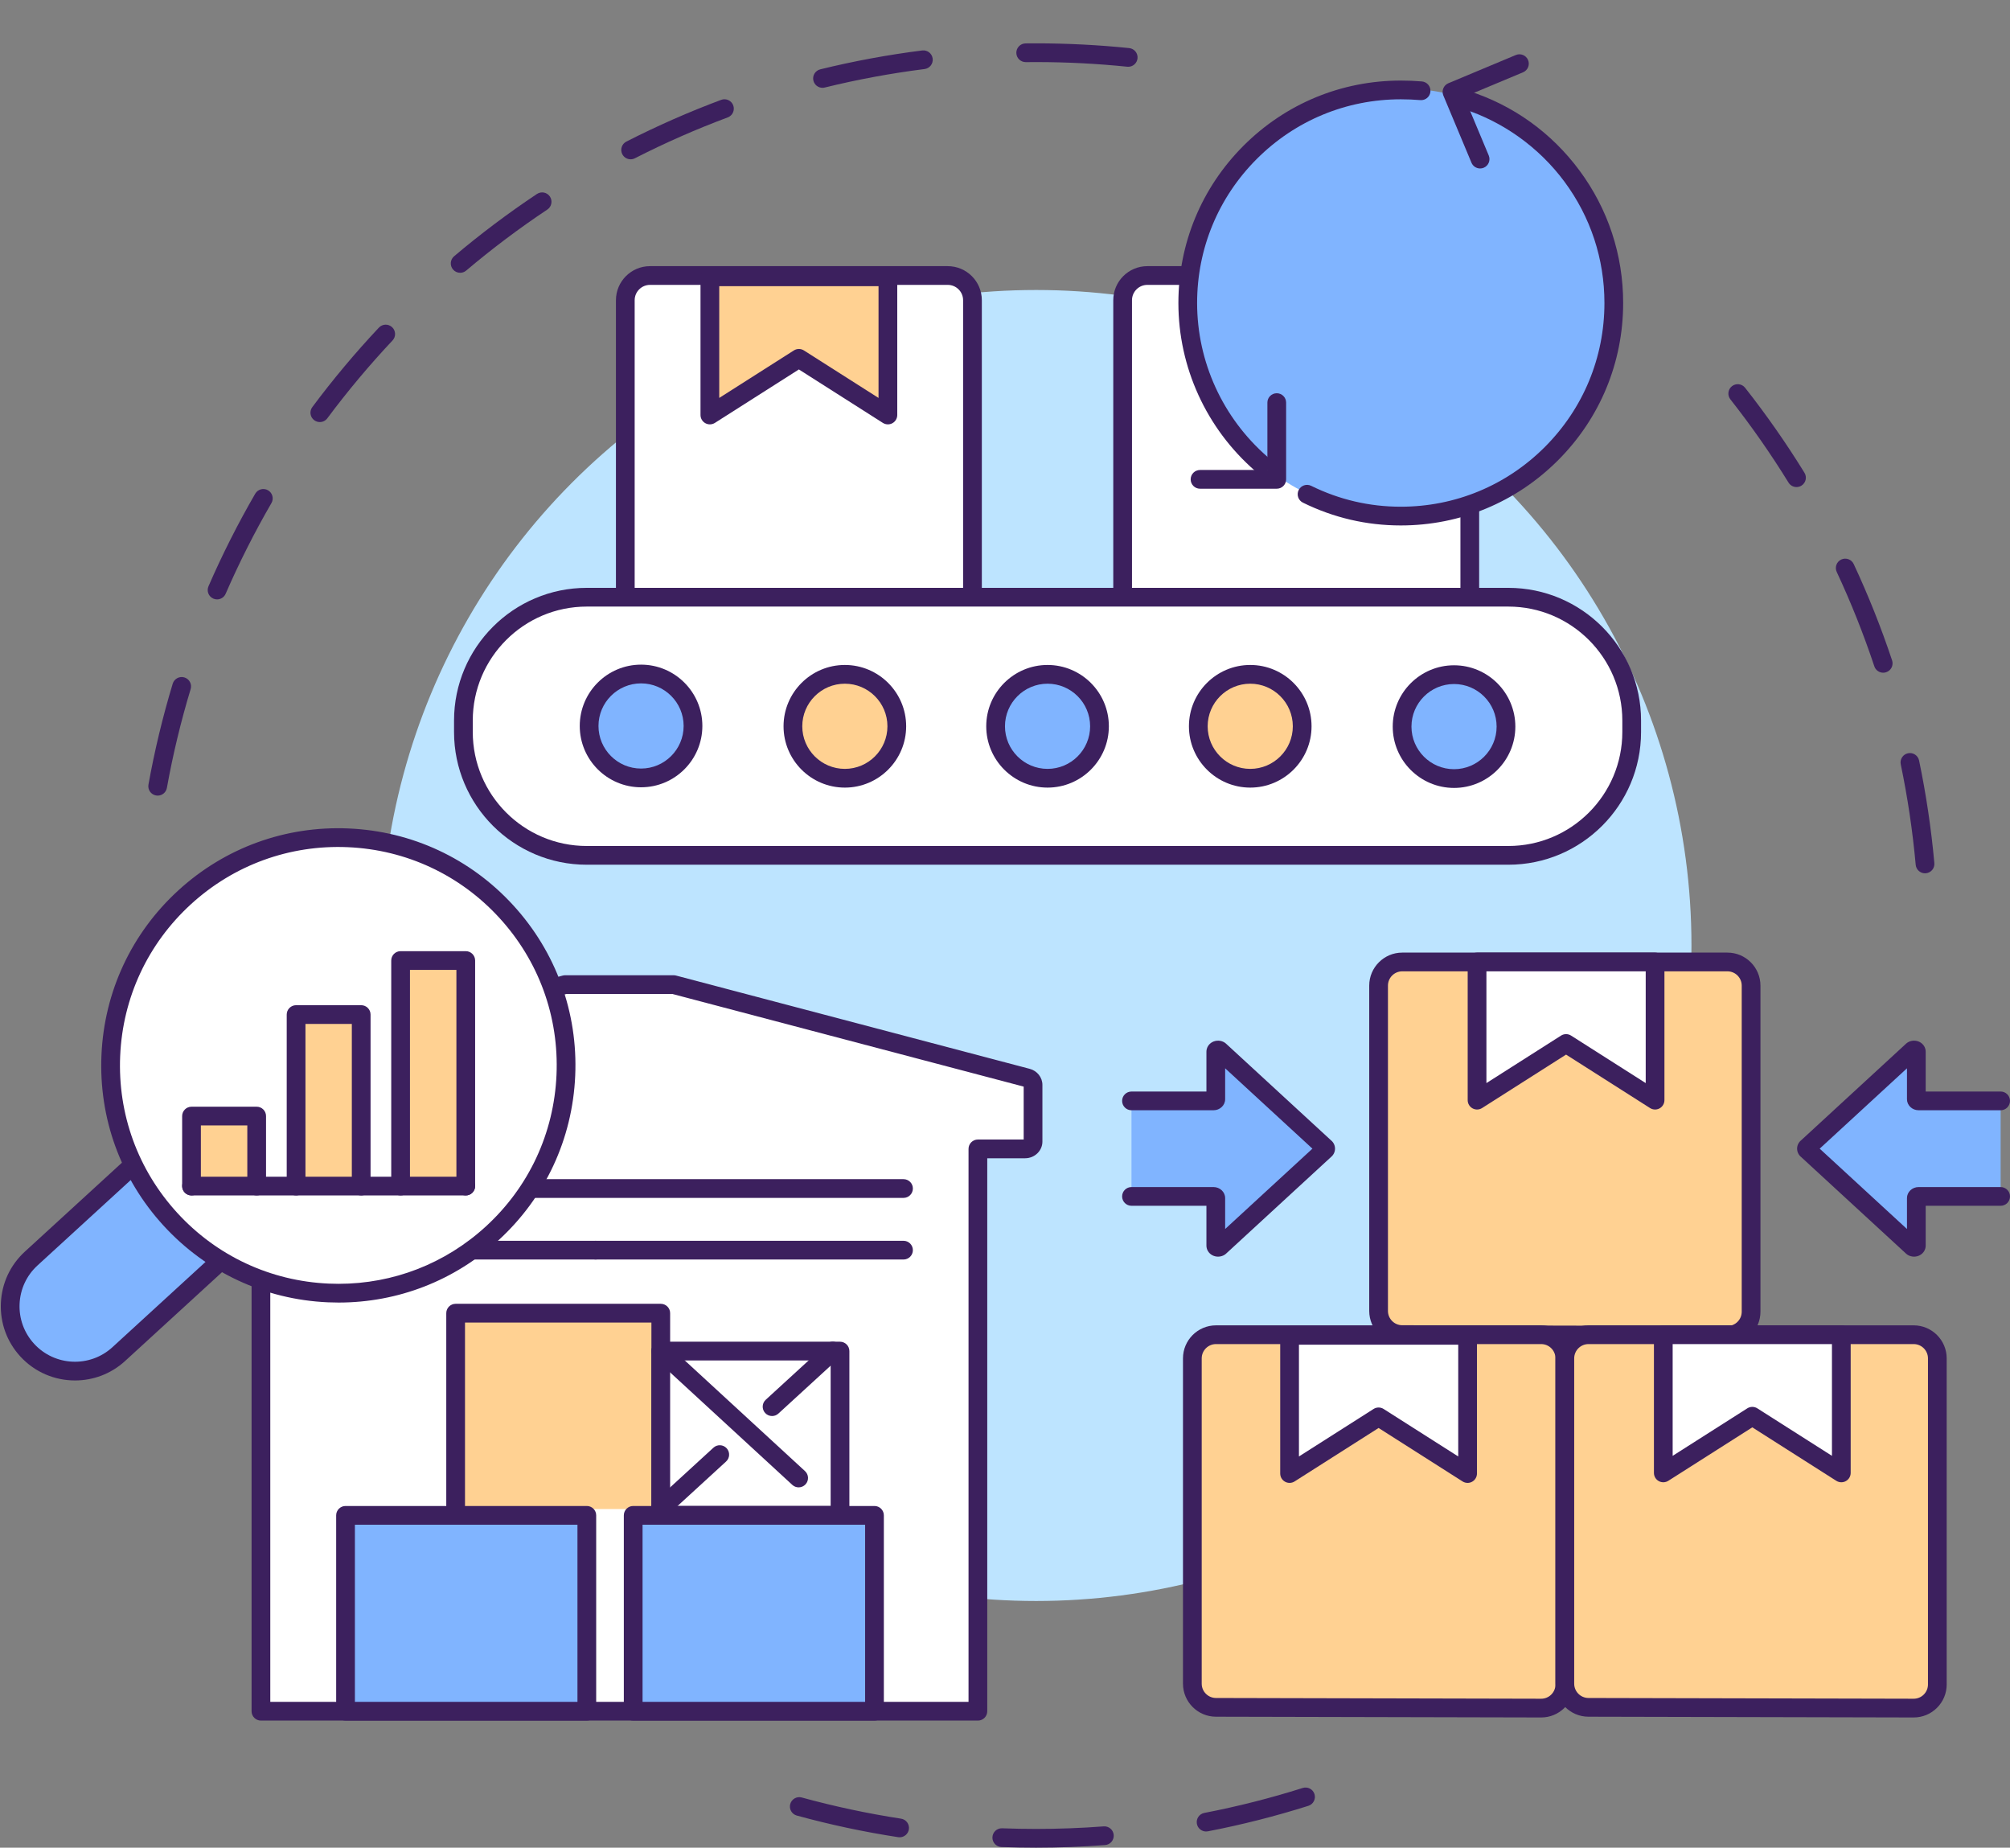 <?xml version="1.0" encoding="UTF-8"?>
<!DOCTYPE svg PUBLIC '-//W3C//DTD SVG 1.0//EN'
          'http://www.w3.org/TR/2001/REC-SVG-20010904/DTD/svg10.dtd'>
<svg height="2758.2" preserveAspectRatio="xMidYMid meet" version="1.0" viewBox="498.8 435.3 3001.2 2758.2" width="3001.2" xmlns="http://www.w3.org/2000/svg" xmlns:xlink="http://www.w3.org/1999/xlink" zoomAndPan="magnify"
><rect x="498.8" y="435.3" width="3001.2" height="2758.2" fill="#808080" stroke="none"/><g
  ><g
    ><g id="change1_25"
      ><path d="M3373.107,1738.971c-7.154,0-13.251-5.46-13.908-12.722 c-4.552-50.261-12.061-100.709-22.322-149.945c-1.575-7.56,3.277-14.965,10.836-16.54c7.555-1.578,14.964,3.274,16.541,10.835 c10.478,50.283,18.148,101.803,22.795,153.128c0.697,7.691-4.973,14.49-12.664,15.186 C3373.956,1738.952,3373.53,1738.971,3373.107,1738.971z M3310.681,1439.522c-5.857,0-11.313-3.708-13.264-9.57 c-15.901-47.77-34.782-95.145-56.119-140.81c-3.269-6.996-0.247-15.318,6.749-18.586c6.998-3.266,15.318-0.247,18.586,6.749 c21.792,46.64,41.077,95.026,57.317,143.817c2.439,7.328-1.525,15.244-8.852,17.683 C3313.634,1439.291,3312.146,1439.522,3310.681,1439.522z M3181.231,1162.378c-4.693,0-9.273-2.36-11.916-6.648 c-26.418-42.86-55.629-84.673-86.824-124.28c-4.777-6.066-3.733-14.858,2.335-19.635c6.068-4.78,14.855-3.733,19.635,2.333 c31.851,40.442,61.681,83.141,88.659,126.907c4.052,6.573,2.008,15.187-4.565,19.239 C3186.267,1161.705,3183.733,1162.378,3181.231,1162.378z" fill="#3c205e"
      /></g
      ><g id="change1_26"
      ><path d="M734.242,1622.998c-0.822,0-1.655-0.073-2.493-0.223c-7.6-1.368-12.652-8.639-11.284-16.238 c9.13-50.702,21.318-101.378,36.227-150.622c2.237-7.389,10.045-11.566,17.433-9.33c7.391,2.237,11.569,10.043,9.33,17.435 c-14.598,48.214-26.533,97.83-35.47,147.473C746.769,1618.253,740.878,1622.998,734.242,1622.998z M822.906,1330.079 c-1.86,0-3.751-0.373-5.564-1.162c-7.083-3.077-10.329-11.313-7.252-18.396c20.492-47.161,43.98-93.668,69.812-138.23 c3.874-6.68,12.429-8.957,19.108-5.084c6.68,3.873,8.957,12.428,5.084,19.108c-25.294,43.635-48.293,89.172-68.357,135.349 C833.448,1326.932,828.306,1330.079,822.906,1330.079z M976.32,1065.36c-2.904,0-5.833-0.9-8.341-2.77 c-6.194-4.613-7.474-13.374-2.862-19.566c30.72-41.241,64.17-81.161,99.424-118.654c5.289-5.625,14.138-5.897,19.764-0.608 c5.625,5.289,5.897,14.138,0.608,19.764c-34.525,36.718-67.285,75.814-97.37,116.202 C984.8,1063.414,980.586,1065.36,976.32,1065.36z M1185.869,842.514c-3.973,0-7.919-1.684-10.685-4.955 c-4.985-5.897-4.246-14.719,1.651-19.705c39.296-33.223,80.915-64.51,123.699-92.988c6.43-4.279,15.108-2.536,19.387,3.891 c4.279,6.428,2.537,15.108-3.891,19.387c-41.899,27.89-82.657,58.529-121.141,91.066 C1192.265,841.428,1189.059,842.514,1185.869,842.514z M1440.417,673.105c-5.086,0-9.991-2.785-12.463-7.625 c-3.512-6.877-0.786-15.298,6.091-18.812c45.81-23.4,93.447-44.361,141.588-62.3c7.233-2.699,15.288,0.984,17.984,8.22 c2.696,7.235-0.984,15.288-8.22,17.984c-47.135,17.565-93.778,38.088-138.632,61 C1444.729,672.612,1442.557,673.105,1440.417,673.105z M1726.901,566.37c-6.288,0-12.001-4.272-13.568-10.651 c-1.841-7.499,2.746-15.072,10.245-16.914c49.893-12.251,101.102-21.729,152.203-28.17c7.658-0.961,14.655,4.462,15.621,12.124 c0.966,7.662-4.463,14.655-12.124,15.621c-50.039,6.306-100.18,15.586-149.03,27.582 C1729.127,566.237,1728.005,566.37,1726.901,566.37z M2183.387,534.974c-0.477,0-0.958-0.025-1.444-0.074 c-44.897-4.602-90.686-6.937-136.094-6.937c-5.11,0-10.285,0.029-15.381,0.088c-7.731,0.026-14.053-6.1-14.141-13.821 c-0.088-7.721,6.099-14.052,13.821-14.14c5.202-0.059,10.484-0.09,15.701-0.09c46.357,0,93.106,2.382,138.947,7.082 c7.682,0.788,13.27,7.653,12.482,15.336C2196.54,529.612,2190.467,534.973,2183.387,534.974z" fill="#3c205e"
      /></g
      ><g id="change1_27"
      ><path d="M2045.848,3193.49c-17.215,0-34.636-0.328-51.779-0.976c-7.717-0.29-13.736-6.784-13.444-14.5 c0.291-7.716,6.767-13.737,14.501-13.443c16.791,0.634,33.858,0.957,50.722,0.957c33.598,0,67.543-1.28,100.889-3.801 c7.706-0.581,14.414,5.187,14.997,12.888c0.583,7.701-5.187,14.414-12.888,14.997 C2114.8,3192.186,2080.146,3193.49,2045.848,3193.49z M1842.081,3178.01c-0.705,0-1.419-0.053-2.138-0.164 c-50.905-7.809-101.853-18.67-151.43-32.279c-7.447-2.044-11.826-9.739-9.782-17.185s9.735-11.826,17.184-9.783 c48.542,13.324,98.425,23.959,148.269,31.606c7.633,1.172,12.872,8.307,11.7,15.941 C1854.824,3173.061,1848.868,3178.01,1842.081,3178.01z M2299.638,3169.356c-6.567,0-12.424-4.65-13.713-11.338 c-1.462-7.582,3.498-14.913,11.082-16.375c49.491-9.542,98.928-22.08,146.939-37.263c7.364-2.328,15.219,1.754,17.547,9.116 c2.329,7.363-1.753,15.219-9.116,17.547c-49.035,15.507-99.529,28.312-150.077,38.059 C2301.408,3169.272,2300.517,3169.356,2299.638,3169.356z" fill="#3c205e"
      /></g
      ><g id="change2_1"
      ><circle cx="2045.848" cy="1846.744" fill="#bde4ff" r="978.535"
      /></g
    ></g
    ><g
    ><g
      ><g id="change3_1"
        ><path d="M1267.93,1924.837l74.737-19.705h161.993l528.014,139.217c5.102,1.336,8.601,5.606,8.601,10.458 v84.671c0,6.023-5.325,10.885-11.883,10.885h-70.466v839.448L888.4,2989.815v-839.446v-0.006h-70.47 c-6.569,0-11.879-4.862-11.879-10.885v-84.671c0-4.852,3.5-9.122,8.587-10.458l60.059-15.834L1267.93,1924.837z" fill="#fff"
        /></g
        ><g id="change1_1"
        ><path d="M888.399,3003.799c-3.708,0-7.264-1.474-9.886-4.095c-2.622-2.623-4.095-6.178-4.095-9.888 v-825.47h-56.489c-14.26,0-25.862-11.155-25.862-24.867v-84.672c0-11.179,7.821-21.042,19.019-23.981l60.045-15.83 c7.462-1.97,15.115,2.488,17.084,9.956c1.969,7.466-2.488,15.115-9.956,17.084l-58.228,15.351v78.996h68.367 c7.722,0,13.982,6.259,13.982,13.981v825.469l1042.561-0.002v-825.467c0-7.722,6.259-13.981,13.982-13.981h68.368v-78.99 l-524.446-138.276h-158.37l-72.984,19.243c-7.465,1.965-15.115-2.49-17.084-9.956c-1.969-7.467,2.488-15.117,9.956-17.085 l74.735-19.705c1.164-0.307,2.362-0.462,3.565-0.462h161.993c1.203,0,2.401,0.155,3.565,0.462l528.014,139.217 c11.188,2.93,19.02,12.792,19.02,23.977v84.672c0,13.712-11.604,24.867-25.866,24.867h-56.485v825.467 c0,7.722-6.259,13.982-13.982,13.982L888.399,3003.799z" fill="#3c205e"
        /></g
      ></g
      ><g
      ><g id="change4_8"
        ><path d="M1179.128 2395.602H1485.426V2687.994H1179.128z" fill="#ffd192"
        /></g
        ><g id="change1_37"
        ><path d="M1485.426,2701.975c-7.722,0-13.982-6.259-13.982-13.981v-278.409h-278.333v278.409 c0,7.722-6.259,13.981-13.982,13.981s-13.982-6.259-13.982-13.981v-292.39c0-7.722,6.259-13.981,13.982-13.981h306.297 c7.722,0,13.982,6.259,13.982,13.981v292.39C1499.409,2695.716,1493.148,2701.975,1485.426,2701.975z" fill="#3c205e"
        /></g
      ></g
      ><g id="change1_10"
      ><path d="M1847.865,2315.509h-459.729c-7.722,0-13.982-6.259-13.982-13.981 c0-7.722,6.259-13.981,13.982-13.981h459.729c7.722,0,13.982,6.259,13.982,13.981 C1861.847,2309.25,1855.587,2315.509,1847.865,2315.509z" fill="#3c205e"
      /></g
      ><g id="change1_11"
      ><path d="M1388.136,2315.509H983.211c-7.722,0-13.982-6.259-13.982-13.981 c0-7.722,6.259-13.981,13.982-13.981h404.925c7.722,0,13.981,6.259,13.981,13.981 C1402.117,2309.25,1395.858,2315.509,1388.136,2315.509z" fill="#3c205e"
      /></g
      ><g
      ><g id="change3_8"
        ><path d="M1485.422 2452.19H1753.053V2697.421H1485.422z" fill="#fff"
        /></g
        ><g id="change1_16"
        ><path d="M1753.053,2711.404h-267.631c-7.722,0-13.982-6.261-13.982-13.981v-245.231 c0-7.722,6.259-13.981,13.982-13.981h267.631c7.722,0,13.982,6.259,13.982,13.981v245.231 C1767.036,2705.143,1760.775,2711.404,1753.053,2711.404z M1499.405,2683.439h239.667v-217.267h-239.667V2683.439z" fill="#3c205e"
        /></g
      ></g
      ><g id="change1_12"
      ><path d="M1691.293,2655.635c-3.385,0-6.778-1.221-9.464-3.694l-205.874-189.464 c-5.682-5.229-6.049-14.075-0.82-19.757c5.229-5.681,14.075-6.05,19.756-0.82l205.875,189.464 c5.682,5.229,6.049,14.075,0.82,19.757C1698.828,2654.117,1695.066,2655.635,1691.293,2655.635z" fill="#3c205e"
      /></g
      ><g id="change1_13"
      ><path d="M1484.36,2702.404c-3.784,0-7.554-1.526-10.313-4.536c-5.218-5.693-4.83-14.538,0.863-19.755 l89.144-81.683c5.693-5.216,14.538-4.83,19.755,0.863c5.217,5.693,4.83,14.538-0.863,19.755l-89.144,81.683 C1491.118,2701.189,1487.734,2702.404,1484.36,2702.404z" fill="#3c205e"
      /></g
      ><g id="change1_14"
      ><path d="M1651.597,2549.163c-3.784,0-7.555-1.526-10.313-4.536c-5.218-5.693-4.83-14.538,0.863-19.755 l90.661-83.073c5.694-5.216,14.538-4.83,19.755,0.863c5.218,5.693,4.83,14.538-0.863,19.755l-90.661,83.073 C1658.354,2547.949,1654.971,2549.163,1651.597,2549.163z" fill="#3c205e"
      /></g
      ><g id="change1_15"
      ><path d="M1847.865,2223.515H983.211c-7.722,0-13.982-6.259-13.982-13.981 c0-7.722,6.259-13.981,13.982-13.981h864.654c7.722,0,13.982,6.259,13.982,13.981 C1861.847,2217.256,1855.587,2223.515,1847.865,2223.515z" fill="#3c205e"
      /></g
      ><g
      ><g id="change5_1"
        ><path d="M1014.73 2697.421H1375.004V2989.813H1014.73z" fill="#80b4ff"
        /></g
        ><g id="change1_2"
        ><path d="M1375.004,3003.795H1014.73c-7.722,0-13.982-6.26-13.982-13.982v-292.39 c0-7.722,6.259-13.981,13.982-13.981h360.274c7.722,0,13.982,6.259,13.982,13.981v292.39 C1388.986,2997.535,1382.726,3003.795,1375.004,3003.795z M1028.712,2975.83h332.309v-264.426h-332.309V2975.83z" fill="#3c205e"
        /></g
      ></g
      ><g
      ><g id="change5_8"
        ><path d="M1444.247 2697.421H1804.521V2989.813H1444.247z" fill="#80b4ff"
        /></g
        ><g id="change1_24"
        ><path d="M1804.521,3003.795h-360.274c-7.722,0-13.982-6.26-13.982-13.982v-292.39 c0-7.722,6.259-13.981,13.982-13.981h360.274c7.722,0,13.982,6.259,13.982,13.981v292.39 C1818.503,2997.535,1812.243,3003.795,1804.521,3003.795z M1458.23,2975.83h332.309v-264.426H1458.23V2975.83z" fill="#3c205e"
        /></g
      ></g
      ><g
      ><g
        ><g id="change5_6"
          ><path d="M705.357,2167.494l-159.967,146.524c-39.406,36.094-42.091,97.304-5.997,136.71 c36.101,39.406,97.303,42.091,136.715,5.997L836.068,2310.2L705.357,2167.494z" fill="#80b4ff"
          /></g
          ><g id="change1_35"
          ><path d="M610.796,2496.06c-30,0-59.901-12.078-81.713-35.887c-19.98-21.813-30.27-50.102-28.973-79.655 c1.297-29.553,14.023-56.832,35.837-76.81l159.967-146.524c5.694-5.215,14.539-4.828,19.755,0.866 c5.216,5.694,4.828,14.539-0.866,19.755L554.834,2324.33c-16.305,14.934-25.818,35.324-26.786,57.414 c-0.97,22.091,6.722,43.236,21.656,59.54c30.831,33.655,83.3,35.955,116.962,5.129l159.96-146.524 c5.693-5.215,14.538-4.828,19.755,0.866c5.216,5.694,4.828,14.539-0.866,19.755l-159.961,146.524 C664.334,2486.468,637.527,2496.059,610.796,2496.06z" fill="#3c205e"
          /></g
        ></g
        ><g
        ><g id="change3_7"
          ><ellipse cx="1003.927" cy="2025.706" fill="#fff" rx="340.032" ry="340.033" transform="rotate(-45.001 1003.909 2025.728)"
          /></g
          ><g id="change1_28"
          ><path d="M1004.36,2379.754c-5.282,0-10.576-0.116-15.887-0.35 c-94.473-4.143-181.676-44.829-245.548-114.56c-63.871-69.732-96.764-160.164-92.62-254.637 c4.144-94.471,44.829-181.675,114.56-245.546c69.732-63.872,160.17-96.763,254.634-92.62 c94.473,4.144,181.676,44.828,245.548,114.56c63.871,69.732,96.764,160.163,92.62,254.635 c-4.144,94.473-44.829,181.677-114.56,245.549C1177.296,2347.065,1093.042,2379.754,1004.36,2379.754z M664.274,2010.82 l13.969,0.613c-3.816,87.011,26.479,170.3,85.304,234.524c58.825,64.223,139.141,101.696,226.152,105.512 c4.886,0.214,9.773,0.32,14.632,0.322c81.684,0.002,159.272-30.103,219.889-85.627 c64.223-58.827,101.694-139.143,105.511-226.153c3.816-87.009-26.479-170.298-85.304-234.521s-139.141-101.694-226.152-105.511 c-86.995-3.811-170.298,26.479-234.521,85.305c-64.223,58.825-101.694,139.141-105.511,226.151L664.274,2010.82z" fill="#3c205e"
          /></g
        ></g
        ><g
        ><g
          ><g id="change4_3"
            ><path d="M784.758 2101.381H882.055V2205.881H784.758z" fill="#ffd192"
            /></g
            ><g id="change1_5"
            ><path d="M882.055,2219.863c-7.722,0-13.982-6.259-13.982-13.981v-90.518h-69.332v90.518 c0,7.722-6.259,13.981-13.982,13.981s-13.982-6.259-13.982-13.981v-104.5c0-7.722,6.259-13.981,13.982-13.981h97.297 c7.722,0,13.982,6.259,13.982,13.981v104.5C896.037,2213.604,889.777,2219.863,882.055,2219.863z" fill="#3c205e"
            /></g
          ></g
          ><g
          ><g id="change4_2"
            ><path d="M940.901 1949.838H1038.111V2205.881H940.901z" fill="#ffd192"
            /></g
            ><g id="change1_4"
            ><path d="M1038.11,2219.863c-7.722,0-13.982-6.259-13.982-13.981v-242.06h-69.245v242.06 c0,7.722-6.259,13.981-13.982,13.981s-13.982-6.259-13.982-13.981v-256.043c0-7.722,6.259-13.981,13.982-13.981h97.21 c7.722,0,13.982,6.259,13.982,13.981v256.043C1052.092,2213.604,1045.833,2219.863,1038.11,2219.863z" fill="#3c205e"
            /></g
          ></g
          ><g
          ><g id="change4_9"
            ><path d="M1096.957 1869.182H1194.254V2205.882H1096.957z" fill="#ffd192"
            /></g
            ><g id="change1_38"
            ><path d="M1194.252,2219.863c-7.722,0-13.982-6.259-13.982-13.981v-322.718h-69.332v322.718 c0,7.722-6.259,13.981-13.982,13.981s-13.982-6.259-13.982-13.981v-336.7c0-7.722,6.259-13.982,13.982-13.982h97.295 c7.722,0,13.982,6.259,13.982,13.982v336.7C1208.235,2213.604,1201.975,2219.863,1194.252,2219.863z" fill="#3c205e"
            /></g
          ></g
          ><g id="change1_31"
          ><path d="M1194.252,2219.863H784.758c-7.722,0-13.982-6.259-13.982-13.981 c0-7.722,6.259-13.981,13.982-13.981h409.494c7.722,0,13.982,6.259,13.982,13.981 C1208.234,2213.604,1201.975,2219.863,1194.252,2219.863z" fill="#3c205e"
          /></g
        ></g
      ></g
    ></g
    ><g
    ><g
      ><g
        ><g
          ><g id="change4_6"
            ><path d="M2557.222,2392.276v-485.637c0-19.503,15.81-35.313,35.313-35.313h485.555 c19.503,0,35.313,15.81,35.313,35.313v486.758c0,19.534-15.859,35.358-35.394,35.313l-485.555-1.122 C2572.982,2427.544,2557.222,2411.746,2557.222,2392.276z" fill="#ffd192"
            /></g
            ><g id="change1_22"
            ><path d="M3078.092,2442.693c-0.039,0-0.078,0-0.117,0l-485.555-1.122 c-27.118-0.063-49.181-22.176-49.181-49.295v-485.635c0-27.181,22.114-49.295,49.296-49.295h485.555 c27.181,0,49.294,22.114,49.294,49.295v486.758c0,13.189-5.142,25.582-14.478,34.897 C3103.596,2437.583,3091.237,2442.693,3078.092,2442.693z M2592.535,1885.309c-11.762,0-21.331,9.569-21.331,21.332v485.635 c0,11.734,9.546,21.304,21.28,21.33l485.555,1.123c0.018,0,0.034,0,0.051,0c5.689,0,11.037-2.211,15.065-6.23 c4.039-4.031,6.264-9.393,6.264-15.102v-486.758c0-11.762-9.569-21.332-21.329-21.332h-485.555V1885.309z" fill="#3c205e"
            /></g
          ></g
          ><g
          ><g id="change3_2"
            ><path d="M2970.047 1871.326L2970.047 2077.61 2837.142 1993.036 2704.237 2077.61 2704.237 1871.326z" fill="#fff"
            /></g
            ><g id="change1_7"
            ><path d="M2970.047,2091.593c-2.613,0-5.223-0.733-7.506-2.186l-125.398-79.799l-125.398,79.799 c-4.307,2.741-9.761,2.916-14.235,0.46c-4.473-2.456-7.254-7.154-7.254-12.256v-206.284c0-7.722,6.261-13.982,13.983-13.982 h265.81c7.722,0,13.983,6.259,13.983,13.982v206.284c0,5.103-2.781,9.801-7.254,12.256 C2974.675,2091.021,2972.358,2091.593,2970.047,2091.593z M2837.142,1979.053c2.608,0,5.218,0.729,7.507,2.185l111.416,70.901 v-166.832H2718.22v166.832l111.416-70.901C2831.924,1979.782,2834.534,1979.053,2837.142,1979.053z" fill="#3c205e"
            /></g
          ></g
        ></g
        ><g
        ><g
          ><g id="change4_4"
            ><path d="M2279.131,2948.719v-485.635c0-19.503,15.81-35.313,35.313-35.313h485.555 c19.503,0,35.313,15.81,35.313,35.313v486.758c0,19.534-15.859,35.358-35.394,35.313l-485.555-1.122 C2294.892,2983.988,2279.131,2968.191,2279.131,2948.719z" fill="#ffd192"
            /></g
            ><g id="change1_9"
            ><path d="M2800.001,2999.138c-0.039,0-0.077,0-0.116,0l-485.555-1.124 c-27.119-0.063-49.181-22.177-49.181-49.294v-485.635c0-27.181,22.114-49.294,49.296-49.294h485.553 c27.182,0,49.296,22.114,49.296,49.294v486.758c0,13.188-5.142,25.581-14.477,34.896 C2825.506,2994.027,2813.146,2999.138,2800.001,2999.138z M2314.445,2441.753c-11.762,0-21.331,9.569-21.331,21.332v485.635 c0,11.735,9.546,21.304,21.281,21.332l485.553,1.122c0.018,0,0.032,0,0.051,0c5.688,0,11.036-2.212,15.065-6.231 c4.04-4.03,6.264-9.392,6.264-15.1v-486.758c0-11.762-9.568-21.332-21.331-21.332H2314.445L2314.445,2441.753z" fill="#3c205e"
            /></g
          ></g
          ><g
          ><g id="change3_6"
            ><path d="M2690.127 2428.71L2690.127 2634.995 2557.222 2550.42 2424.317 2634.995 2424.317 2428.71z" fill="#fff"
            /></g
            ><g id="change1_6"
            ><path d="M2690.127,2648.977c-2.613,0-5.223-0.733-7.507-2.186l-125.398-79.799l-125.398,79.799 c-4.307,2.741-9.761,2.916-14.235,0.46s-7.254-7.154-7.254-12.256v-206.284c0-7.722,6.261-13.981,13.983-13.981h265.81 c7.722,0,13.983,6.259,13.983,13.981v206.284c0,5.103-2.781,9.801-7.254,12.256 C2694.755,2648.405,2692.439,2648.977,2690.127,2648.977z M2557.222,2536.437c2.608,0,5.218,0.729,7.506,2.186l111.416,70.901 v-166.832H2438.3v166.832l111.416-70.901C2552.004,2537.166,2554.612,2536.437,2557.222,2536.437z" fill="#3c205e"
            /></g
          ></g
        ></g
        ><g
        ><g
          ><g id="change4_5"
            ><path d="M2835.312,2948.719v-485.635c0-19.503,15.81-35.313,35.313-35.313h485.555 c19.503,0,35.313,15.81,35.313,35.313v486.758c0,19.534-15.859,35.358-35.394,35.313l-485.555-1.122 C2851.073,2983.988,2835.312,2968.191,2835.312,2948.719z" fill="#ffd192"
            /></g
            ><g id="change1_34"
            ><path d="M3356.182,2999.138c-0.039,0-0.077,0-0.116,0l-485.555-1.124 c-27.119-0.063-49.183-22.177-49.183-49.294v-485.635c0-27.181,22.114-49.294,49.296-49.294h485.555 c27.182,0,49.294,22.114,49.294,49.294v486.758c0,13.188-5.14,25.581-14.477,34.896 C3381.687,2994.027,3369.328,2999.138,3356.182,2999.138z M2870.625,2441.753c-11.762,0-21.331,9.569-21.331,21.332v485.635 c0,11.735,9.546,21.304,21.282,21.332l485.553,1.122c0.018,0,0.033,0,0.051,0c5.688,0,11.037-2.212,15.065-6.231 c4.04-4.031,6.266-9.393,6.266-15.1v-486.758c0-11.762-9.57-21.332-21.332-21.332H2870.625L2870.625,2441.753z" fill="#3c205e"
            /></g
          ></g
          ><g
          ><g id="change3_9"
            ><path d="M3248.137 2427.771L3248.137 2634.055 3115.232 2549.479 2982.327 2634.055 2982.327 2427.771z" fill="#fff"
            /></g
            ><g id="change1_29"
            ><path d="M3248.137,2648.038c-2.613,0-5.223-0.733-7.507-2.186l-125.398-79.799l-125.398,79.799 c-4.307,2.742-9.762,2.916-14.235,0.46c-4.474-2.456-7.254-7.154-7.254-12.256v-206.284c0-7.722,6.261-13.981,13.983-13.981 h265.81c7.722,0,13.982,6.259,13.982,13.981v206.284c0,5.103-2.781,9.801-7.254,12.256 C3252.765,2647.465,3250.448,2648.038,3248.137,2648.038z M3115.232,2535.497c2.608,0,5.217,0.729,7.506,2.185l111.416,70.901 v-166.832H2996.31v166.832l111.416-70.901C3110.014,2536.226,3112.624,2535.497,3115.232,2535.497z" fill="#3c205e"
            /></g
          ></g
        ></g
      ></g
      ><g
      ><g
        ><g id="change5_2"
          ><path d="M2188.266,2221.322h122.465c1.88,0,3.404,1.12,3.404,2.501v70.933 c0,2.162,3.481,3.306,5.674,1.864l157.246-144.739c1.512-0.994,1.512-2.734,0-3.728l-157.246-144.738 c-2.193-1.442-5.674-0.298-5.674,1.864v70.933c0,1.381-1.523,2.501-3.404,2.501h-122.465V2221.322z" fill="#80b4ff"
          /></g
          ><g id="change1_18"
          ><path d="M2317.536,2311.235c-2.988,0-5.984-0.717-8.666-2.163c-5.378-2.901-8.716-8.385-8.716-14.316 v-59.452h-111.888c-7.722,0-13.983-6.259-13.983-13.981c0-7.722,6.26-13.981,13.983-13.981h122.466 c9.587,0,17.385,7.394,17.385,16.484v46.147l130.317-119.953l-130.317-119.953v46.147c0,9.089-7.799,16.484-17.385,16.484 h-122.466c-7.722,0-13.983-6.259-13.983-13.981c0-7.722,6.26-13.981,13.983-13.981h111.888v-59.452 c0-5.93,3.34-11.415,8.716-14.316c5.824-3.139,13.132-2.84,18.619,0.767c0.633,0.416,1.233,0.884,1.79,1.397l156.744,144.277 c3.876,3.1,6.148,7.71,6.15,12.611c0,4.904-2.273,9.513-6.15,12.615l-156.744,144.277c-0.557,0.513-1.156,0.981-1.79,1.397 C2324.529,2310.252,2321.037,2311.235,2317.536,2311.235z M2310.731,2235.305h0.012H2310.731z" fill="#3c205e"
          /></g
        ></g
        ><g
        ><g id="change5_7"
          ><path d="M3486.017,2078.714h-122.465c-1.88,0-3.404-1.12-3.404-2.501v-70.933 c0-2.162-3.481-3.306-5.674-1.864l-157.246,144.739c-1.512,0.995-1.512,2.734,0,3.728l157.246,144.739 c2.193,1.442,5.674,0.298,5.674-1.864v-70.933c0-1.381,1.523-2.501,3.404-2.501h122.465V2078.714z" fill="#80b4ff"
          /></g
          ><g id="change1_23"
          ><path d="M3356.747,2311.235c-3.502,0-6.995-0.984-9.956-2.931c-0.633-0.416-1.231-0.883-1.787-1.395 l-156.744-144.277c-3.877-3.101-6.149-7.712-6.149-12.615c0.001-4.901,2.274-9.51,6.149-12.611l156.744-144.277 c0.556-0.513,1.154-0.98,1.787-1.395c5.485-3.608,12.795-3.911,18.619-0.769c5.379,2.9,8.719,8.385,8.719,14.317v59.452h111.888 c7.722,0,13.983,6.259,13.983,13.981c0,7.722-6.261,13.981-13.983,13.981h-122.466c-9.588,0-17.385-7.394-17.385-16.484v-46.147 l-130.317,119.953l130.317,119.953v-46.147c0-9.089,7.799-16.484,17.385-16.484h122.466c7.722,0,13.983,6.259,13.983,13.981 c0,7.722-6.261,13.981-13.983,13.981h-111.888v59.452c0,5.93-3.34,11.416-8.719,14.317 C3362.729,2310.518,3359.734,2311.235,3356.747,2311.235z" fill="#3c205e"
          /></g
        ></g
      ></g
    ></g
    ><g
    ><g
      ><g
        ><g
          ><g id="change3_5"
            ><path d="M2693.394,1368.835V883.473c0-20.367-16.51-36.877-36.877-36.877h-444.604 c-20.367,0-36.877,16.51-36.877,36.877v485.362H2693.394z" fill="#fff"
            /></g
            ><g id="change1_21"
            ><path d="M2693.394,1382.816c-7.722,0-13.982-6.259-13.982-13.982V883.473 c0-12.624-10.271-22.894-22.895-22.894h-444.603c-12.625,0-22.896,10.271-22.896,22.894v485.362 c0,7.722-6.259,13.982-13.981,13.982c-7.722,0-13.981-6.259-13.981-13.982V883.473c0-28.044,22.815-50.859,50.858-50.859 h444.603c28.044,0,50.86,22.815,50.86,50.859v485.362C2707.377,1376.557,2701.117,1382.816,2693.394,1382.816z" fill="#3c205e"
            /></g
          ></g
          ><g
          ><g id="change3_3"
            ><path d="M1950.822,1368.835V883.473c0-20.367-16.51-36.877-36.877-36.877h-444.604 c-20.367,0-36.877,16.51-36.877,36.877v485.362H1950.822z" fill="#fff"
            /></g
            ><g id="change1_8"
            ><path d="M1950.822,1382.816c-7.722,0-13.982-6.259-13.982-13.982V883.473 c0-12.624-10.271-22.894-22.894-22.894h-444.604c-12.625,0-22.894,10.271-22.894,22.894v485.362 c0,7.722-6.259,13.982-13.982,13.982s-13.982-6.259-13.982-13.982V883.473c0-28.044,22.815-50.859,50.859-50.859h444.604 c28.044,0,50.859,22.815,50.859,50.859v485.362C1964.803,1376.557,1958.544,1382.816,1950.822,1382.816z" fill="#3c205e"
            /></g
          ></g
          ><g
          ><g id="change4_10"
            ><path d="M1824.547 848.524L1824.547 1054.809 1691.642 970.234 1558.737 1054.809 1558.737 848.524z" fill="#ffd192"
            /></g
            ><g id="change1_17"
            ><path d="M1824.548,1068.792c-2.615,0-5.223-0.733-7.508-2.186l-125.398-79.798l-125.398,79.798 c-4.306,2.739-9.76,2.916-14.235,0.46c-4.473-2.456-7.253-7.153-7.253-12.256V848.526c0-7.722,6.259-13.982,13.982-13.982 h265.81c7.722,0,13.982,6.259,13.982,13.982v206.284c0,5.103-2.781,9.801-7.253,12.256 C1829.177,1068.219,1826.86,1068.792,1824.548,1068.792z M1691.642,956.251c2.608,0,5.216,0.729,7.507,2.186l111.416,70.901 V862.506h-237.846v166.832l111.416-70.901C1686.426,956.98,1689.034,956.251,1691.642,956.251z" fill="#3c205e"
            /></g
          ></g
        ></g
        ><g
        ><g
          ><g id="change3_4"
            ><path d="M1374.868,1712.181c-101.538,0-184.144-82.606-184.144-184.139v-17.07 c0-101.538,82.606-184.144,184.144-184.144H2750.99c101.538,0,184.144,82.606,184.144,184.144v17.07 c0,101.533-82.606,184.139-184.144,184.139H1374.868z" fill="#fff"
            /></g
            ><g id="change1_32"
            ><path d="M2750.99,1726.164H1374.869c-109.248,0-198.127-88.877-198.127-198.121v-17.07 c0-109.248,88.879-198.126,198.127-198.126h1376.122c109.248,0,198.127,88.88,198.127,198.126v17.07 C2949.117,1637.285,2860.238,1726.164,2750.99,1726.164z M1374.869,1340.81c-93.827,0-170.163,76.334-170.163,170.161v17.07 c0,93.826,76.334,170.156,170.163,170.156h1376.122c93.827,0,170.163-76.332,170.163-170.156v-17.07 c0-93.827-76.335-170.161-170.163-170.161H1374.869z" fill="#3c205e"
            /></g
          ></g
          ><g
          ><g
            ><g
              ><g id="change5_4"
                ><ellipse cx="2669.802" cy="1519.998" fill="#80b4ff" rx="77.557" ry="77.555" transform="rotate(-45.001 2669.797 1520.036)"
                /></g
                ><g id="change1_20"
                ><path d="M2669.876,1611.523c-50.475,0-91.541-41.064-91.541-91.539s41.065-91.539,91.541-91.539 c50.474,0,91.538,41.064,91.538,91.539C2761.414,1570.459,2720.35,1611.523,2669.876,1611.523z M2669.876,1456.409 c-35.056,0-63.575,28.519-63.575,63.575c0,35.055,28.519,63.575,63.575,63.575c35.056,0,63.574-28.519,63.574-63.575 C2733.45,1484.929,2704.932,1456.409,2669.876,1456.409z" fill="#3c205e"
                /></g
              ></g
              ><g
              ><g id="change5_9"
                ><ellipse cx="1455.9" cy="1518.767" fill="#80b4ff" rx="77.551" ry="77.552" transform="rotate(-13.286 1455.954 1518.823)"
                /></g
                ><g id="change1_39"
                ><path d="M1455.984,1610.567c-50.475,0-91.539-41.064-91.539-91.539 c0-50.474,41.064-91.539,91.539-91.539s91.539,41.064,91.539,91.539S1506.457,1610.567,1455.984,1610.567z M1455.984,1455.453c-35.056,0-63.575,28.519-63.575,63.575s28.519,63.575,63.575,63.575s63.575-28.519,63.575-63.575 C1519.559,1483.972,1491.038,1455.453,1455.984,1455.453z" fill="#3c205e"
                /></g
              ></g
            ></g
            ><g
            ><g
              ><g id="change4_1"
                ><ellipse cx="1760.557" cy="1519.504" fill="#ffd192" rx="77.564" ry="77.565" transform="rotate(-28.156 1760.483 1519.44)"
                /></g
                ><g id="change1_3"
                ><path d="M1760.278,1611.045c-50.475,0-91.539-41.064-91.539-91.539 c0-50.475,41.064-91.539,91.539-91.539c50.474,0,91.539,41.064,91.539,91.539 C1851.818,1569.981,1810.753,1611.045,1760.278,1611.045z M1760.278,1455.931c-35.056,0-63.575,28.519-63.575,63.575 s28.519,63.575,63.575,63.575c35.055,0,63.575-28.519,63.575-63.575S1795.334,1455.931,1760.278,1455.931z" fill="#3c205e"
                /></g
              ></g
              ><g
              ><g id="change4_7"
                ><ellipse cx="2365.511" cy="1519.515" fill="#ffd192" rx="77.557" ry="77.556" transform="rotate(-45.001 2365.505 1519.55)"
                /></g
                ><g id="change1_36"
                ><path d="M2365.58,1611.045c-50.474,0-91.539-41.064-91.539-91.539 c0-50.475,41.065-91.539,91.539-91.539c50.475,0,91.539,41.064,91.539,91.539 C2457.119,1569.981,2416.055,1611.045,2365.58,1611.045z M2365.58,1455.931c-35.056,0-63.574,28.519-63.574,63.575 s28.518,63.575,63.574,63.575s63.575-28.519,63.575-63.575S2400.636,1455.931,2365.58,1455.931z" fill="#3c205e"
                /></g
              ></g
            ></g
            ><g
            ><g id="change5_3"
              ><ellipse cx="2063.077" cy="1519.468" fill="#80b4ff" rx="77.56" ry="77.561" transform="rotate(-29.144 2063.074 1519.476)"
              /></g
              ><g id="change1_19"
              ><path d="M2062.93,1611.045c-50.475,0-91.541-41.064-91.541-91.539 c0-50.475,41.065-91.539,91.541-91.539c50.474,0,91.539,41.064,91.539,91.539 C2154.469,1569.981,2113.404,1611.045,2062.93,1611.045z M2062.93,1455.931c-35.056,0-63.576,28.519-63.576,63.575 s28.52,63.575,63.576,63.575c35.056,0,63.574-28.519,63.574-63.575S2097.986,1455.931,2062.93,1455.931z" fill="#3c205e"
              /></g
            ></g
          ></g
        ></g
      ></g
      ><g
      ><g id="change5_5"
        ><ellipse cx="2589.721" cy="885.665" fill="#80b4ff" rx="318.448" ry="318.45" transform="rotate(-45.001 2589.724 885.7)"
        /></g
        ><g fill="#3c205e"
        ><g id="change1_30"
          ><path d="M2590.35,1219.687c-51.094,0-100.26-11.458-146.135-34.054 c-6.927-3.413-9.777-11.795-6.364-18.721c3.412-6.926,11.79-9.777,18.722-6.364c41.996,20.687,87.005,31.177,133.776,31.177 c81.225,0,157.59-31.632,215.024-89.066c57.436-57.436,89.066-133.799,89.066-215.024c0-65.773-20.642-128.405-59.696-181.126 c-37.774-50.991-91.624-89.648-151.632-108.847c-7.355-2.353-11.41-10.223-9.058-17.578c2.353-7.355,10.23-11.41,17.578-9.057 c66.495,21.274,123.752,62.367,165.582,118.835c42.647,57.572,65.19,125.961,65.19,197.771 c0,88.695-34.541,172.081-97.257,234.798C2762.432,1185.148,2679.045,1219.687,2590.35,1219.687z"
            /><path d="M2708.814,686.793c-5.469,0-10.661-3.229-12.903-8.589l-41.996-100.347 c-1.433-3.42-1.445-7.271-0.039-10.702c1.407-3.432,4.12-6.163,7.541-7.594l100.716-42.129 c7.123-2.98,15.316,0.38,18.295,7.503c2.98,7.124-0.38,15.315-7.503,18.295l-87.815,36.732l36.597,87.447 c2.981,7.123-0.376,15.316-7.499,18.296C2712.442,686.443,2710.614,686.793,2708.814,686.793z"
          /></g
          ><g id="change1_33"
          ><path d="M2381.771,1141.472c-3.259,0-6.531-1.133-9.181-3.442 c-72.635-63.315-114.294-154.582-114.294-250.398c0-88.695,34.539-172.081,97.255-234.797 c62.717-62.717,146.103-97.256,234.799-97.256c10.926,0,21.543,0.44,31.56,1.308c7.693,0.666,13.389,7.442,12.723,15.135 c-0.666,7.693-7.444,13.393-15.135,12.723c-9.218-0.798-19.024-1.203-29.147-1.203c-81.225,0-157.589,31.631-215.024,89.066 c-57.434,57.436-89.065,133.799-89.065,215.024c0,87.732,38.163,171.316,104.705,229.319c5.82,5.074,6.426,13.906,1.352,19.727 C2389.552,1139.849,2385.672,1141.472,2381.771,1141.472z"
            /><path d="M2405.164,1164.858h-114.558c-7.722,0-13.983-6.259-13.983-13.981 c0-7.722,6.261-13.982,13.983-13.982h100.576v-100.577c0-7.722,6.261-13.982,13.983-13.982s13.983,6.259,13.983,13.982v114.558 C2419.146,1158.599,2412.885,1164.858,2405.164,1164.858z"
          /></g
        ></g
      ></g
    ></g
  ></g
></svg
>
